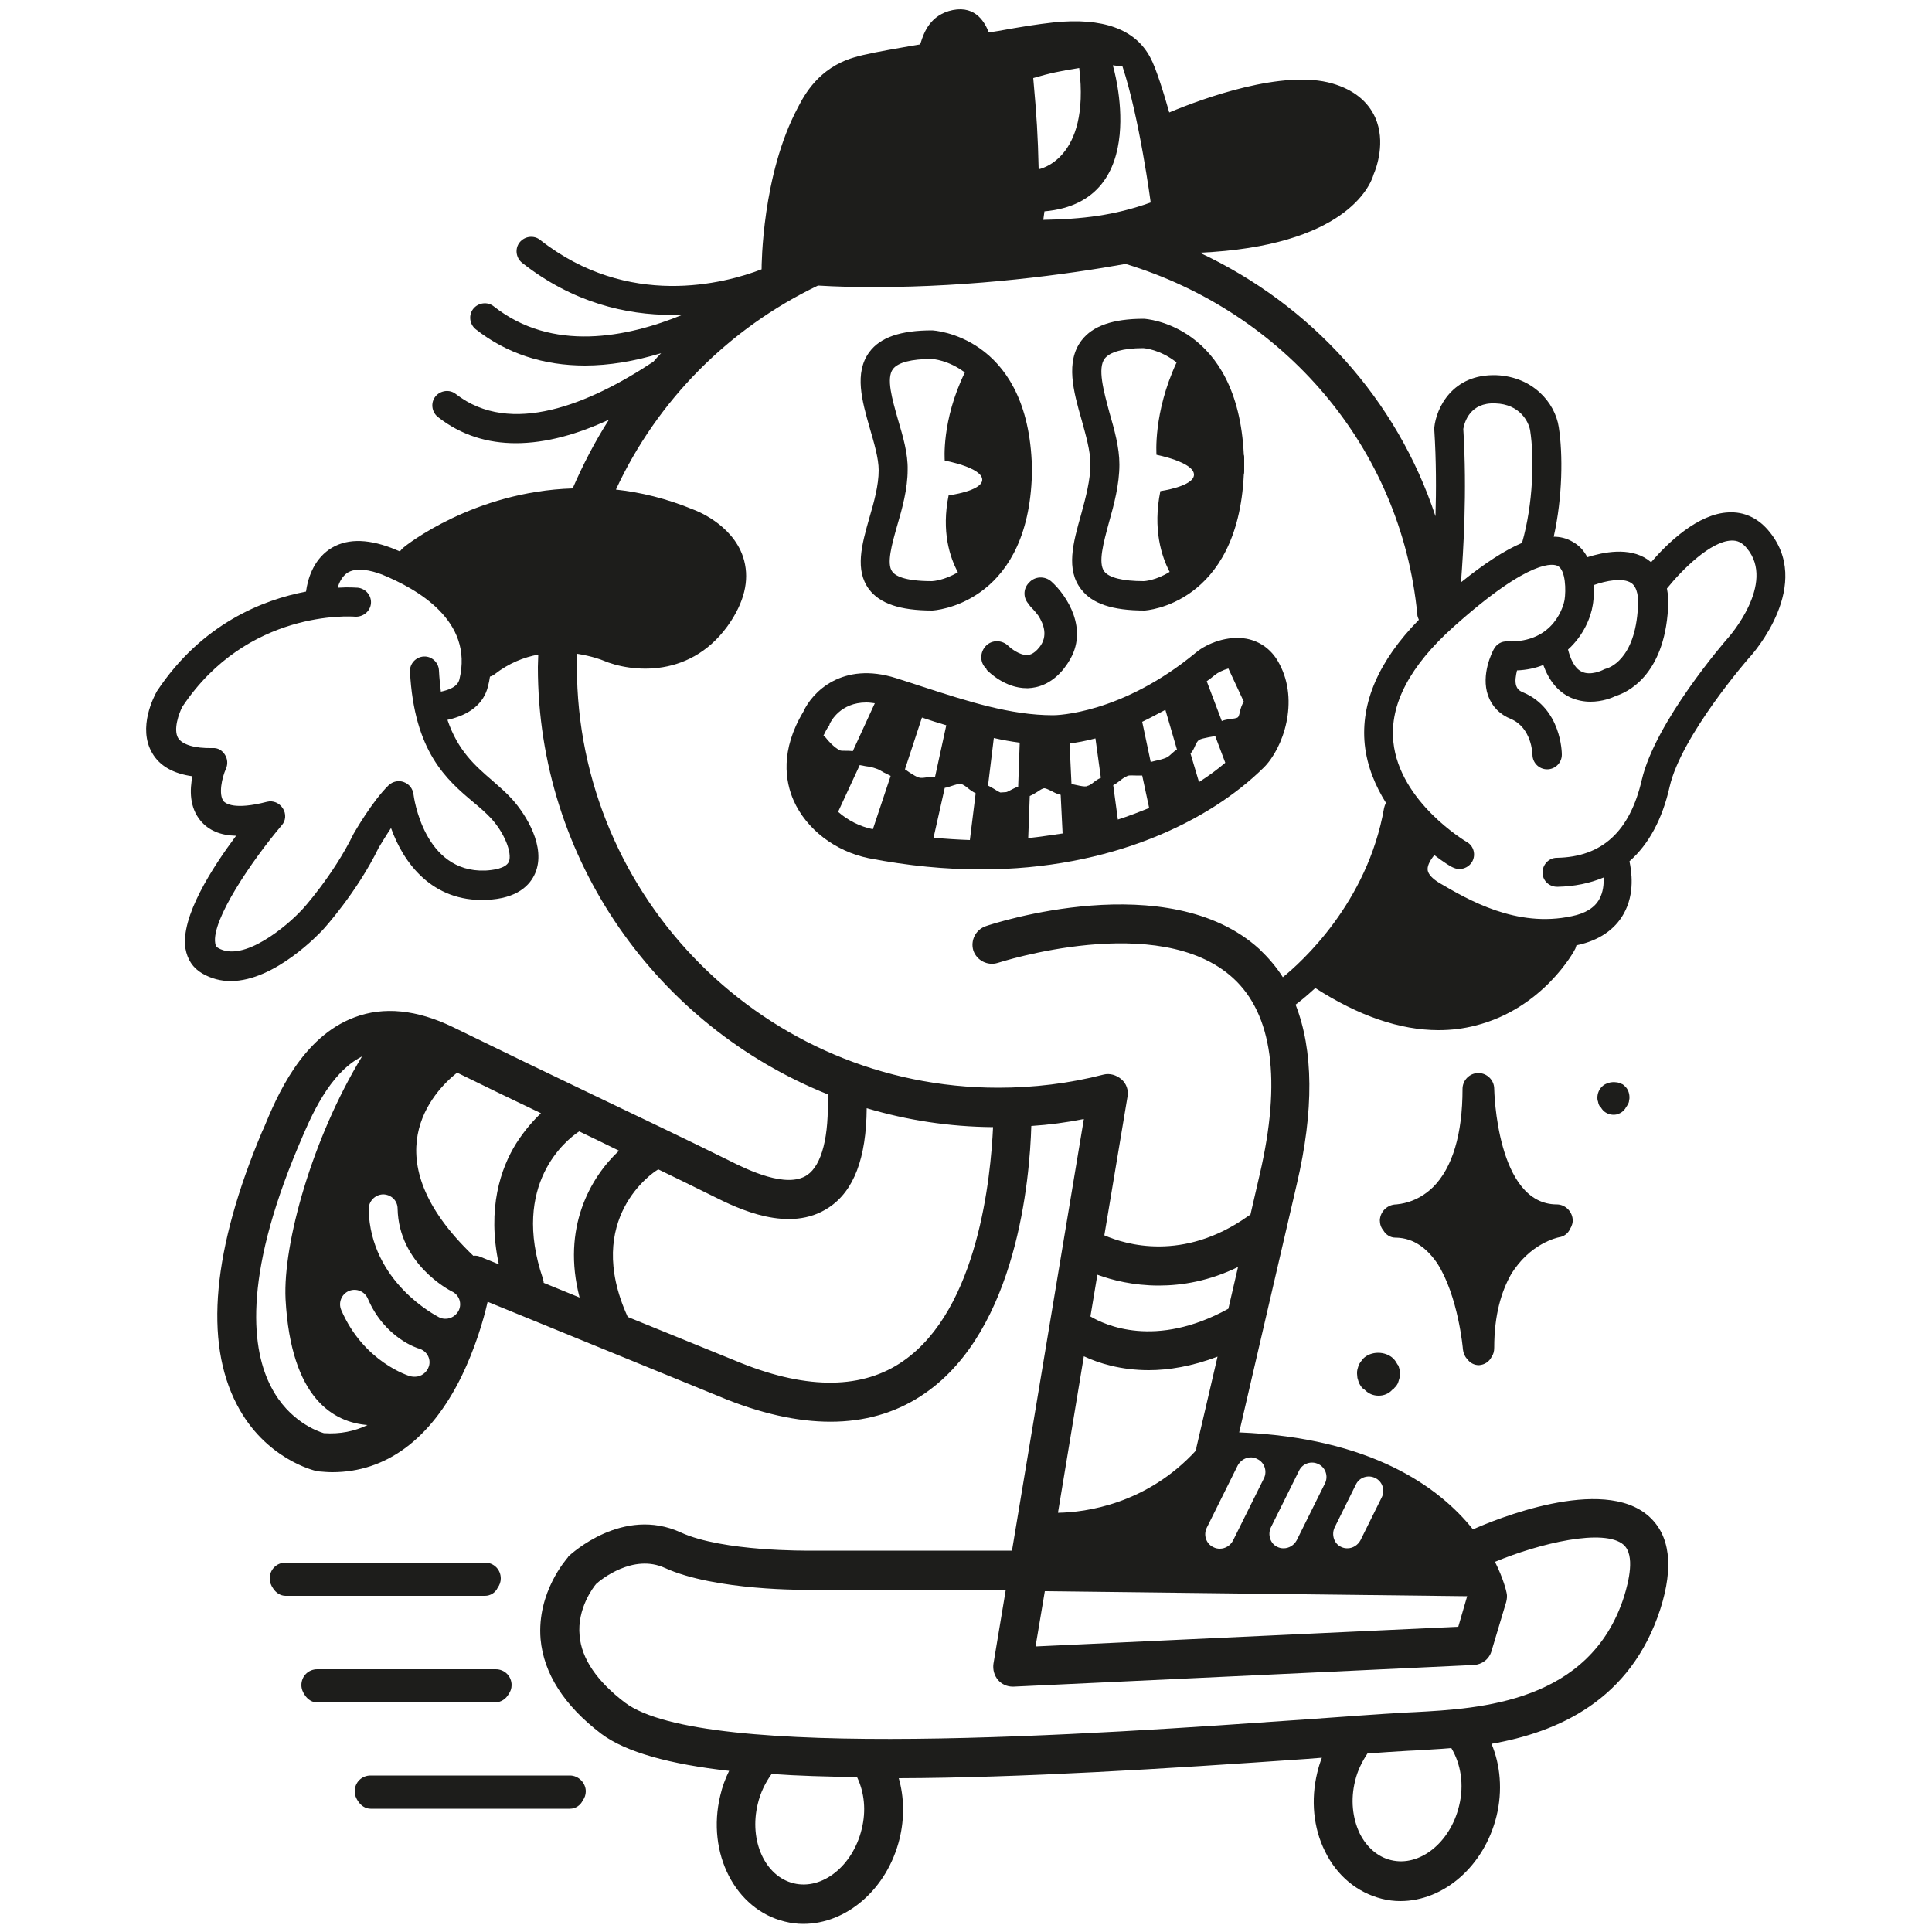 <?xml version="1.0" encoding="UTF-8"?> <!-- Generator: Adobe Illustrator 27.9.1, SVG Export Plug-In . SVG Version: 6.00 Build 0) --> <svg xmlns="http://www.w3.org/2000/svg" xmlns:xlink="http://www.w3.org/1999/xlink" version="1.1" id="Warstwa_1" x="0px" y="0px" viewBox="0 0 500 500" style="enable-background:new 0 0 500 500;" xml:space="preserve"> <style type="text/css"> .st0{fill:none;} .st1{fill:#1D1D1B;} </style> <g> <path class="st0" d="M320.4,327.9c-7.4,3.6-14.5,4.8-20.5,4.8c-6.6,0-12-1.4-15.9-2.8l-1.8,10.8c3.7,2.3,16.7,8.4,35.7-2 L320.4,327.9z"></path> <path class="st0" d="M199.7,459.1c-1.6,2.2-2.9,4.8-3.6,7.8c-2.3,9.5,1.9,18.7,9.3,20.5c7.4,1.8,15.3-4.5,17.6-14 c1.1-4.7,0.7-9.5-1.2-13.4C214,459.8,206.6,459.6,199.7,459.1z"></path> <path class="st0" d="M366.6,453.1l-2.1,0.1c-3.2,0.2-6.8,0.4-10.6,0.7c-1.4,2.1-2.6,4.4-3.2,7.1c-1.1,4.8-0.7,9.6,1.2,13.6 c1.8,3.6,4.7,6.1,8.1,6.9c7.4,1.8,15.3-4.5,17.6-14c1.3-5.6,0.4-11-2.1-15C372.3,452.8,369.3,452.9,366.6,453.1z"></path> <path class="st0" d="M214.4,312.4c-10.2,6.8-23.5,0.2-29.9-2.9l-0.6-0.3c-4.5-2.2-9.1-4.4-13.7-6.7c-0.1,0.1-0.2,0.1-0.2,0.2 c-0.8,0.5-19.2,12.5-7.7,37.9c0,0,0,0.1,0,0.1l29.5,12c17.4,6.9,31.5,6.7,41.9-0.6c19.4-13.5,22.6-47.8,23.1-60.6 c-11.3-0.1-22.3-1.8-32.7-4.9C224.1,299.6,220.9,308.1,214.4,312.4z"></path> <path class="st0" d="M309.6,374.3l5.4-23.2c-6.6,2.6-12.6,3.5-17.8,3.5c-7.2,0-12.9-1.8-16.8-3.6l-6.7,40.4 c7.1-0.2,22.9-2.2,35.8-16.2C309.5,374.9,309.6,374.6,309.6,374.3z"></path> <path class="st0" d="M262,436.4c-1.4,0-2.8-0.6-3.8-1.7c-1-1.1-1.4-2.7-1.2-4.2l3.2-19.2h-50.7c-0.9,0-24.5,0.3-37.5-5.6 c-8.2-3.7-16.6,3.1-17.8,4.1c-0.7,0.9-5,6.4-4.3,13.4c0.6,6,4.5,11.8,11.7,17.3c20.3,15.4,121.5,8.2,176,4.4 c10-0.7,18.9-1.3,26.3-1.8l2.1-0.1c17-0.9,45.4-2.5,54.2-29.9c1.2-3.9,2.9-10.8-0.1-13.4c-5-4.4-21.8-0.4-33.3,4.4 c2.2,4.4,2.9,7.6,3,8c0.2,0.8,0.1,1.6-0.1,2.4l-3.8,12.7c-0.6,2.1-2.4,3.5-4.6,3.6l-119.1,5.5C262.1,436.4,262.1,436.4,262,436.4z"></path> <path class="st0" d="M330.6,400.4c0.5,0.3,1.1,0.4,1.7,0.4c1.4,0,2.7-0.8,3.4-2.1L343,384c0.9-1.9,0.2-4.1-1.7-5 c-1.9-0.9-4.1-0.2-5,1.7l-7.3,14.7C328,397.2,328.8,399.5,330.6,400.4z"></path> <path class="st0" d="M160.2,297.7c-3.4-1.6-6.8-3.3-10.3-5c-3.4,2.3-17.7,13.7-9.4,38.1c0.1,0.4,0.2,0.7,0.2,1.1l9.2,3.8 C145.3,317.7,152.8,304.6,160.2,297.7z"></path> <path class="st0" d="M312.4,395.3c-0.9,1.9-0.2,4.1,1.7,5c0.5,0.3,1.1,0.4,1.7,0.4c1.4,0,2.7-0.8,3.4-2.1l8-16.1 c0.9-1.9,0.2-4.1-1.7-5c-1.9-0.9-4.1-0.2-5,1.7L312.4,395.3z"></path> <path class="st0" d="M347.1,400.4c0.5,0.3,1.1,0.4,1.7,0.4c1.4,0,2.7-0.8,3.4-2.1l5.5-11.1c0.9-1.9,0.2-4.1-1.7-5 c-1.9-0.9-4.1-0.2-5,1.7l-5.5,11.1C344.5,397.2,345.3,399.5,347.1,400.4z"></path> <polygon class="st0" points="268,426.1 377.3,421 379.7,413.1 270.3,411.8 "></polygon> <path class="st0" d="M409.4,173.8c2.4,1.1,5.5-0.4,5.5-0.4c0.3-0.2,0.7-0.3,1-0.4c0.2-0.1,7.3-2,8.1-16c0.1-2.2-0.1-5-1.7-6.1 c-2.2-1.5-6.6-0.6-9.7,0.5c0.1,2.6-0.2,4.7-0.3,5.2c-0.5,3.2-2.5,7.9-6.4,11.6C406.4,170.4,407.5,172.9,409.4,173.8z"></path> <path class="st0" d="M140,288c-6.9-3.3-14.1-6.8-21.7-10.5c-6.2,5-22.4,22,4.2,47.4c0.7,0,1.3,0.1,1.9,0.3l4.7,1.9 c-3.1-14.5,0.5-24.9,4.5-31.4C135.6,292.5,137.9,289.9,140,288z"></path> <path class="st0" d="M98.8,148.9c-2.8-1.1-6.7-2-9.1-0.4c-1.2,0.9-2,2.3-2.4,3.8c3-0.2,4.9,0,5.2,0c2.1,0.2,3.6,2,3.4,4.1 c-0.2,2.1-2,3.6-4.1,3.4c-1.1-0.1-27.9-1.9-44.7,23.3c-1,1.8-2.4,5.9-1.1,8.1c1,1.8,4.2,2.7,8.9,2.6c1.4-0.1,2.5,0.6,3.2,1.7 c0.7,1.1,0.8,2.4,0.3,3.6c-1.1,2.4-2,6.9-0.6,8.5c0.5,0.6,2.8,2.3,11.2,0.1c1.6-0.4,3.3,0.3,4.1,1.7c0.9,1.4,0.7,3.2-0.3,4.4 c-7.7,9-18.2,24.5-17.2,30.5c0.1,0.8,0.4,1,0.7,1.2c6.6,4,18.1-5.9,21.6-9.7c0.1-0.1,8.3-9.1,13.5-19.8c0.3-0.5,4.8-8.5,9.1-12.6 c1-1,2.5-1.3,3.9-0.8c1.3,0.5,2.3,1.7,2.5,3.1c0.1,0.8,2.7,20.5,18.6,19.8c2-0.1,5.4-0.5,6.1-2.3c0.9-2.2-1.2-7.5-4.6-11.2 c-1.3-1.4-2.9-2.8-4.6-4.2c-6.8-5.8-15.3-13.1-16.4-33.8c-0.1-2.1,1.5-3.8,3.6-3.9c2-0.1,3.8,1.5,3.9,3.6c0.1,2,0.3,3.8,0.5,5.5 c4.2-0.9,4.7-2.5,4.8-3.2C122.6,160.6,107.9,152.4,98.8,148.9z"></path> <path class="st0" d="M289.7,120.3c0,5.1-1.4,10.4-2.7,15c-1.4,5.2-2.9,10.5-1.2,12.7c1.2,1.6,4.9,2.5,10.2,2.5 c0.2,0,3.2-0.3,6.7-2.4c-2.1-4-4.4-11-2.4-20.9c0,0,8.6-1.2,8.7-4.2c0.1-3.3-9.7-5.2-9.7-5.2s-0.9-10.8,5.2-23.9 c-4.2-3.4-8.3-3.7-8.7-3.7c-5.1,0-8.6,0.9-9.9,2.7c-1.9,2.6-0.3,8.4,1.3,14C288.4,111.2,289.7,115.9,289.7,120.3z"></path> <path class="st0" d="M270.3,54.6c-0.1,0.9-0.2,1.3-0.3,2.2c10-0.2,18.2-1.1,27.8-4.5c0,0-2.9-21.9-7.3-35.2c-1-0.1-1.5-0.2-2.5-0.3 C288,16.9,298.6,52.2,270.3,54.6z"></path> <path class="st0" d="M393.8,140.6c3-10.1,3.2-22.1,2.1-29.1c-0.4-2.3-2.7-6.7-9-7c-6.6-0.3-8,4.9-8.3,6.6c1,16.4,0,31.8-0.7,39.8 C384.1,145.9,389.3,142.5,393.8,140.6z"></path> <path class="st0" d="M117,334.2c-0.6-0.3-13.6-7-14-21.4c0-2.1-1.8-3.7-3.8-3.7c-2.1,0-3.7,1.8-3.7,3.9 c0.4,18.9,17.4,27.6,18.2,27.9c0.5,0.3,1.1,0.4,1.7,0.4c1.4,0,2.7-0.8,3.4-2.1C119.6,337.4,118.9,335.1,117,334.2z"></path> <path class="st0" d="M108.5,349c-0.1,0-8.8-2.7-13.2-12.9c-0.8-1.9-3-2.8-4.9-2c-1.9,0.8-2.8,3-2,4.9c5.8,13.5,17.5,17,18,17.2 c0.4,0.1,0.7,0.1,1.1,0.1c1.6,0,3.1-1.1,3.6-2.7C111.6,351.7,110.5,349.6,108.5,349z"></path> <path class="st0" d="M73.9,336.2c-0.8-14.5,7-41.8,19.8-62.8c-8.5,4.3-13.3,15.6-16.2,22.6l-0.3,0.7c-14.5,34.6-11.8,53-7,62.3 c4.7,9,12.3,11.6,13.6,11.9c4.2,0.3,8-0.4,11.3-2C86.5,368.2,75.2,362.2,73.9,336.2z"></path> <path class="st0" d="M279.3,17.6c-4.9,0.8-7.5,1.3-11.9,2.6c0.9,9.9,1.2,14.7,1.4,23.6C268.8,43.8,282.2,41.5,279.3,17.6z"></path> <path class="st0" d="M293.8,200.8c-0.8,0-1.6-0.1-2.1,0.1c-0.6,0.2-1.2,0.6-1.9,1.2c-0.5,0.4-1.1,0.8-1.8,1.2l1.2,8.9 c2.8-0.9,5.5-1.9,8-3l-1.8-8.4C294.9,200.8,294.3,200.8,293.8,200.8z"></path> <path class="st0" d="M276.7,192.4l0.5,10.5c0.5,0.1,0.9,0.2,1.4,0.3c0.9,0.2,1.9,0.4,2.5,0.3l0.2-0.1c0.6-0.1,1.1-0.5,1.7-1 c0.5-0.4,1-0.8,1.7-1.1l-1.4-10.2C280.8,191.8,278.5,192.2,276.7,192.4z"></path> <path class="st0" d="M272,204.6c-0.6-0.3-1.3-0.7-1.8-0.7c-0.4,0-1.1,0.5-1.8,0.9c-0.6,0.4-1.3,0.8-2,1.1l-0.4,10.9 c3-0.3,5.9-0.7,8.8-1.2l-0.5-10C273.5,205.5,272.7,205,272,204.6z"></path> <path class="st0" d="M295.6,186.7l2.2,10.4c0.4-0.1,0.8-0.2,1.2-0.3c1-0.2,2.1-0.5,2.8-0.8c0.6-0.3,1.1-0.7,1.7-1.3 c0.3-0.3,0.7-0.6,1.2-1l-3-10.3C299.5,184.8,297.5,185.8,295.6,186.7z"></path> <path class="st0" d="M255.7,203.3c0.5,0.3,1.1,0.6,1.6,0.9c0.5,0.3,1.1,0.7,1.6,0.9l1.5-0.1c0.3-0.1,0.7-0.3,1.1-0.5 c0.6-0.3,1.3-0.7,2-0.9l0.4-11.4c-2.2-0.3-4.5-0.7-6.7-1.2L255.7,203.3z"></path> <path class="st0" d="M312.8,190.9c-1,0.2-2,0.3-2.5,0.7c-0.4,0.3-0.7,0.8-1,1.5c-0.3,0.6-0.6,1.3-1.2,2l2.2,7.4 c2.5-1.6,4.8-3.3,6.9-5l-2.6-6.9C314,190.6,313.4,190.8,312.8,190.9z"></path> <path class="st0" d="M367.1,160.5c-0.2-0.4-0.3-0.9-0.4-1.4c-4.2-43.4-34.7-78.3-75.5-90.7c-15.1,2.7-39.2,6-65.1,6 c-4.8,0-9.6-0.1-14.5-0.4c-23,10.9-41.6,29.7-52.3,52.8c6.4,0.8,13.1,2.4,20.1,5.2c0.3,0.1,9.9,3.7,12.8,12.2 c1.7,5.1,0.7,10.7-3.1,16.6c-9.8,15.2-26,13.3-33.2,10.2c-0.2-0.1-2.8-1.1-6.6-1.7c0,1.1-0.1,2.2-0.1,3.3c0,60.1,48.9,109,109,109 c9.3,0,18.4-1.2,27.3-3.4c1.6-0.4,3.4,0,4.6,1.2c1.3,1.1,1.8,2.9,1.6,4.5l-6,35.9c5.6,2.4,20.4,6.8,37.1-4.9 c0.2-0.2,0.4-0.3,0.7-0.4L326,304c5.7-24.4,3.4-41.6-6.9-50.9c-19.1-17.4-60.4-4-60.9-3.9c-2.6,0.9-5.5-0.5-6.3-3.2 c-0.9-2.6,0.5-5.5,3.2-6.3c1.9-0.6,47.3-15.4,70.8,5.9c2.4,2.2,4.4,4.6,6.1,7.3c4.7-3.8,21.9-19.2,26.2-43.8 c0.1-0.4,0.2-0.8,0.4-1.2c-2.8-4.3-4.9-9.3-5.5-15.1C352,182,356.7,171.1,367.1,160.5z M279.9,108.8c-2.1-7.4-4.2-15,0-20.5 c2.9-3.8,8.1-5.6,16.1-5.6c0.4,0,24.2,1.4,25.9,35.2c0.1,0.3,0.1,0.5,0.1,0.8c0,0.4,0,0.8,0,1.2l0,0.5l0,0.5c0,0.4,0,0.8,0,1.2 c0,0.3,0,0.6-0.1,0.9c-1.6,33.8-25.5,35.1-25.7,35.2c0,0,0,0,0,0c-8.4,0-13.5-1.7-16.4-5.5c-3.9-5.1-2-12,0-19.3 c1.2-4.3,2.4-8.8,2.4-13C282.2,116.9,281,112.8,279.9,108.8z M272,150.5c4.1,3.6,9.9,12.3,4.5,20.7c-0.4,0.7-0.8,1.3-1.4,2 c-3.2,3.9-6.7,4.9-9.1,4.9c-0.1,0-0.3,0-0.4,0c-5.7,0-9.9-4.2-10.3-4.7c-0.1-0.1-0.1-0.3-0.2-0.4c0,0,0,0-0.1-0.1 c-1.6-1.7-1.5-4.3,0.1-5.8c1.6-1.6,4.3-1.5,5.8,0.1c0.6,0.6,2.9,2.4,4.8,2.3c0.4,0,1.6-0.1,3.2-2c2.3-2.9,1.2-6-0.3-8.2 c-0.9-1.2-1.8-2-2-2.3c-0.2-0.2-0.3-0.4-0.4-0.6c-1.5-1.5-1.6-4-0.1-5.6C267.7,149.1,270.3,148.9,272,150.5z M225.2,110.7 c-2.1-7-4.2-14.3-0.1-19.7c2.8-3.8,8.1-5.6,16.2-5.6c0.4,0,24.2,1.3,25.8,33.8c0.1,0.3,0.1,0.6,0.1,0.8c0,0.4,0,0.8,0,1.2l0,0.4 l0,0.4c0,0.4,0,0.8,0,1.2c0,0.3,0,0.6-0.1,0.9c-1.6,32.5-25.4,33.8-25.7,33.8c0,0,0,0,0,0c-8.5,0-13.6-1.7-16.4-5.5 c-3.8-5-1.9-11.6,0.1-18.5c1.2-4.1,2.4-8.4,2.4-12.3C227.5,118.5,226.3,114.6,225.2,110.7z M327.1,198.7 c-14,13.8-39.4,26.3-73.1,26.3c-9.1,0-18.8-0.9-29.1-2.9c-8.7-1.7-16.2-7.4-19.4-14.9c-2.2-5-3.5-13,2.5-23 c2.3-5.1,10.1-13.1,24-8.7c2.3,0.7,4.5,1.5,6.8,2.2c11.7,3.8,22.8,7.4,33.8,7.4c0,0,0,0,0.1,0c0.6,0,17.6-0.2,37-16.3 c2.8-2.4,8.1-4.5,13-3.5c3.7,0.7,6.6,2.9,8.5,6.5C336.4,181.5,332.2,193.7,327.1,198.7z"></path> <path class="st0" d="M314.4,174.6c-0.7,0.6-1.4,1.1-2.1,1.6l3.9,10.3c0.7-0.2,1.4-0.3,2.1-0.5c0.7-0.1,1.8-0.3,2.1-0.5 c0.2-0.2,0.4-0.9,0.5-1.5c0.2-0.8,0.4-1.8,1-2.6l-4-8.6C316.5,173.3,315.1,174,314.4,174.6z"></path> <path class="st0" d="M218.8,194.3c0.6,0,1.2,0,1.9,0.1l5.7-12.4c-0.8-0.1-1.5-0.2-2.2-0.2c-6.7,0-9.2,5-9.5,5.6 c-0.1,0.1-0.2,0.3-0.2,0.5c-0.5,0.8-1,1.7-1.4,2.5c0.2,0.1,0.4,0.2,0.6,0.5c0.5,0.7,2.1,2.6,3.7,3.3 C217.7,194.4,218.3,194.3,218.8,194.3z"></path> <path class="st0" d="M447.8,140c-5.2,0.2-12.5,7.3-16.6,12.4c0.3,1.5,0.4,3.2,0.3,5c-0.9,17.8-10.9,22-13.5,22.8 c-1,0.5-3.6,1.5-6.6,1.5c-1.6,0-3.4-0.3-5.2-1.1c-3.2-1.5-5.5-4.3-7-8.4c-2,0.7-4.2,1.2-6.8,1.4c-0.4,1.3-0.7,2.8-0.2,4 c0.2,0.5,0.5,1.2,1.8,1.7c9.9,4.3,10,15.7,10,16.1c0,2.1-1.7,3.8-3.8,3.8s-3.8-1.7-3.8-3.8c0-0.3-0.1-6.9-5.5-9.2 c-2.9-1.3-5-3.4-6-6.1c-1.9-5.4,1.1-11.3,1.5-12c0.7-1.3,2-2.1,3.5-2c12.3,0.4,14.6-9.6,14.8-10.7c0.4-2.5,0.4-7.7-1.7-8.8 c-1-0.5-6.8-2.3-27,15.7c-11.3,10.1-16.6,20.2-15.6,29.8c1.6,15.6,18.8,25.8,19,25.9c1.8,1,2.4,3.3,1.4,5.1c-0.7,1.2-2,1.9-3.3,1.9 c-0.6,0-1.3-0.2-1.9-0.5c-0.2-0.1-2.1-1.2-4.6-3.1c-1.2,1.6-1.8,3-1.7,4c0.2,1.1,1.2,2.2,3,3.2c7.5,4.4,20,11.7,34.3,8.6 c3.5-0.8,5.9-2.3,7.1-4.4c1-1.8,1.2-3.9,1.1-5.6c-3.5,1.5-7.5,2.4-11.9,2.4c0,0-0.1,0-0.1,0c-2,0-3.7-1.6-3.8-3.7 c0-2.1,1.6-3.8,3.7-3.8c11.8-0.3,19-6.9,22-20.2c3.4-15,21.5-35.8,22.3-36.7c0.2-0.2,12.4-14,4.6-23.1 C450.6,140.6,449.4,140,447.8,140z"></path> <path class="st0" d="M248.6,202.9c-0.5-0.1-1.5,0.2-2.4,0.5c-0.6,0.2-1.2,0.4-1.8,0.5l-2.9,12.9c3.2,0.3,6.3,0.5,9.4,0.6l1.5-12 c-0.9-0.4-1.6-0.9-2.1-1.4C249.7,203.5,249.1,203,248.6,202.9z"></path> <path class="st0" d="M230.9,148c0.7,0.9,3,2.5,10.3,2.5c0.2,0,3.2-0.2,6.7-2.3c-2.1-3.9-4.3-10.6-2.4-19.9c0,0,8.6-1.2,8.7-4 c0.1-3.2-9.7-5-9.7-5s-0.9-10.3,5.2-22.8c-4.2-3.2-8.3-3.5-8.6-3.5c-5.2,0-8.7,0.9-10,2.6c-1.8,2.4-0.2,7.8,1.3,13.1 c1.3,4.3,2.6,8.8,2.6,13.1c0,5-1.4,10-2.7,14.4C230.9,141,229.4,146,230.9,148z"></path> <path class="st0" d="M226.6,198.8c-0.8-0.3-1.7-0.4-2.6-0.6c-0.5-0.1-1.1-0.2-1.6-0.3l-5.6,12.1c2.5,2.1,5.6,3.7,9,4.5l4.6-13.8 c-0.7-0.3-1.3-0.6-1.8-0.9C227.9,199.4,227.3,199,226.6,198.8z"></path> <path class="st0" d="M245,187.6c-2.1-0.6-4.2-1.3-6.3-2l-4.4,13.4c0.5,0.3,0.9,0.6,1.3,0.9c0.8,0.5,1.5,1.1,2.2,1.2 c0.6,0.2,1.3,0,2.1-0.1c0.7-0.1,1.5-0.2,2.3-0.2L245,187.6z"></path> <path class="st1" d="M266.3,156.4c0.1,0.2,0.2,0.4,0.4,0.6c0.2,0.2,1.1,1.1,2,2.3c1.4,2.2,2.6,5.3,0.3,8.2c-1.6,2-2.8,2-3.2,2 c-1.9,0.1-4.2-1.7-4.8-2.3c-1.6-1.6-4.2-1.7-5.8-0.1c-1.6,1.6-1.7,4.2-0.1,5.8c0,0,0,0,0.1,0.1c0.1,0.1,0.1,0.3,0.2,0.4 c0.5,0.5,4.7,4.7,10.3,4.7c0.1,0,0.3,0,0.4,0c2.4-0.1,5.9-1,9.1-4.9c0.5-0.7,1-1.3,1.4-2c5.3-8.3-0.5-17.1-4.5-20.7 c-1.7-1.5-4.3-1.4-5.8,0.3C264.7,152.4,264.8,154.9,266.3,156.4z"></path> <path class="st1" d="M224.9,152.5c2.8,3.7,8,5.5,16.4,5.5c0,0,0,0,0,0c0.2,0,24.1-1.3,25.7-33.8c0.1-0.3,0.1-0.6,0.1-0.9 c0-0.4,0-0.8,0-1.2l0-0.4l0-0.4c0-0.4,0-0.8,0-1.2c0-0.3,0-0.6-0.1-0.8c-1.6-32.5-25.4-33.8-25.8-33.8c-8.1,0-13.4,1.8-16.2,5.6 c-4,5.4-1.9,12.7,0.1,19.7c1.1,3.8,2.3,7.8,2.3,10.9c0,3.9-1.2,8.2-2.4,12.3C223,141,221.2,147.5,224.9,152.5z M232.4,108.6 c-1.5-5.3-3.1-10.7-1.3-13.1c1.3-1.7,4.8-2.6,10-2.6c0.3,0,4.4,0.3,8.6,3.5c-6.1,12.5-5.2,22.8-5.2,22.8s9.8,1.8,9.7,5 c-0.1,2.9-8.7,4-8.7,4c-1.9,9.3,0.3,16,2.4,19.9c-3.5,2.1-6.5,2.3-6.7,2.3c-7.4,0-9.6-1.5-10.3-2.5c-1.5-2-0.1-7,1.3-11.9 c1.3-4.4,2.7-9.5,2.7-14.4C235,117.4,233.7,113,232.4,108.6z"></path> <path class="st1" d="M279.8,152.5c2.8,3.7,8,5.5,16.4,5.5c0,0,0,0,0,0c0.2,0,24.1-1.4,25.7-35.2c0.1-0.3,0.1-0.6,0.1-0.9 c0-0.4,0-0.8,0-1.2l0-0.5l0-0.5c0-0.4,0-0.8,0-1.2c0-0.3,0-0.6-0.1-0.8c-1.6-33.8-25.5-35.2-25.9-35.2c-7.9,0-13.2,1.8-16.1,5.6 c-4.2,5.5-2.1,13.2,0,20.5c1.1,4,2.3,8.1,2.3,11.5c0,4.1-1.2,8.6-2.4,13C277.7,140.5,275.8,147.4,279.8,152.5z M285.9,92.8 c1.3-1.7,4.8-2.7,9.9-2.7c0.3,0,4.4,0.3,8.7,3.7c-6.1,13.1-5.2,23.9-5.2,23.9s9.8,1.9,9.7,5.2c-0.1,3-8.7,4.2-8.7,4.2 c-2,9.8,0.3,16.9,2.4,20.9c-3.5,2.2-6.5,2.4-6.7,2.4c-5.4,0-9-0.9-10.2-2.5c-1.7-2.2-0.2-7.5,1.2-12.7c1.3-4.6,2.7-9.8,2.7-15 c0-4.4-1.3-9-2.6-13.5C285.6,101.1,284,95.3,285.9,92.8z"></path> <path class="st1" d="M322.6,165.3c-4.9-0.9-10.2,1.2-13,3.5c-19.4,16.1-36.4,16.3-37,16.3c0,0-0.1,0-0.1,0c-11,0-22.1-3.6-33.8-7.4 c-2.2-0.7-4.5-1.5-6.8-2.2c-13.9-4.4-21.7,3.6-24,8.7c-6,10-4.7,18-2.5,23c3.3,7.4,10.7,13.1,19.4,14.9c10.3,2,20,2.9,29.1,2.9 c33.7,0,59.1-12.5,73.1-26.3c5.1-5,9.3-17.2,4.1-26.9C329.3,168.3,326.3,166,322.6,165.3z M213.7,190.9c-0.2-0.2-0.4-0.4-0.6-0.5 c0.4-0.8,0.8-1.7,1.4-2.5c0.1-0.1,0.2-0.3,0.2-0.5c0.3-0.7,2.8-5.6,9.5-5.6c0.7,0,1.4,0.1,2.2,0.2l-5.7,12.4 c-0.7-0.1-1.4-0.1-1.9-0.1c-0.5,0-1.2,0-1.4-0.1C215.9,193.5,214.2,191.6,213.7,190.9z M225.9,214.6c-3.4-0.7-6.5-2.3-9-4.5 l5.6-12.1c0.5,0.1,1,0.2,1.6,0.3c0.9,0.1,1.8,0.3,2.6,0.6c0.7,0.2,1.3,0.6,2,1c0.6,0.3,1.2,0.6,1.8,0.9L225.9,214.6z M237.7,201.2 c-0.6-0.2-1.4-0.7-2.2-1.2c-0.4-0.3-0.9-0.6-1.3-0.9l4.4-13.4c2.1,0.7,4.2,1.4,6.3,2l-2.9,13.3c-0.8,0-1.6,0.1-2.3,0.2 C239,201.3,238.3,201.4,237.7,201.2z M251,217.4c-3-0.1-6.2-0.3-9.4-0.6l2.9-12.9c0.6-0.1,1.2-0.3,1.8-0.5c0.9-0.3,1.8-0.6,2.4-0.5 c0.5,0.1,1.1,0.5,1.7,1c0.6,0.5,1.3,1,2.1,1.4L251,217.4z M263.5,203.6c-0.7,0.2-1.4,0.6-2,0.9c-0.4,0.2-0.7,0.4-1.1,0.5l-1.5,0.1 c-0.5-0.2-1.1-0.6-1.6-0.9c-0.5-0.3-1-0.6-1.6-0.9l1.5-12.3c2.2,0.5,4.4,0.9,6.7,1.2L263.5,203.6z M266.1,216.9l0.4-10.9 c0.7-0.3,1.4-0.7,2-1.1c0.6-0.4,1.3-0.9,1.8-0.9c0.4,0,1.1,0.4,1.8,0.7c0.7,0.4,1.5,0.8,2.4,1l0.5,10 C272.1,216.1,269.1,216.6,266.1,216.9z M283.1,202.4c-0.6,0.5-1.2,0.9-1.7,1l-0.2,0.1c-0.6,0.1-1.6-0.1-2.5-0.3 c-0.5-0.1-0.9-0.2-1.4-0.3l-0.5-10.5c1.8-0.2,4-0.6,6.7-1.3l1.4,10.2C284.2,201.6,283.6,202,283.1,202.4z M289.3,212.1l-1.2-8.9 c0.7-0.3,1.2-0.8,1.8-1.2c0.6-0.5,1.2-0.9,1.9-1.2c0.5-0.2,1.3-0.1,2.1-0.1c0.6,0,1.1,0,1.7,0l1.8,8.4 C294.7,210.2,292.1,211.2,289.3,212.1z M303.5,194.8c-0.6,0.5-1,1-1.7,1.3c-0.7,0.3-1.8,0.6-2.8,0.8c-0.4,0.1-0.8,0.2-1.2,0.3 l-2.2-10.4c1.9-0.9,3.9-2,6-3.1l3,10.3C304.2,194.2,303.8,194.5,303.5,194.8z M310.3,202.4l-2.2-7.4c0.6-0.6,0.9-1.3,1.2-2 c0.3-0.7,0.6-1.2,1-1.5c0.5-0.3,1.5-0.5,2.5-0.7c0.6-0.1,1.2-0.2,1.7-0.3l2.6,6.9C315.1,199.1,312.8,200.8,310.3,202.4z M320.9,184.1c-0.1,0.6-0.3,1.3-0.5,1.5c-0.3,0.3-1.3,0.4-2.1,0.5c-0.7,0.1-1.4,0.2-2.1,0.5l-3.9-10.3c0.7-0.5,1.4-1,2.1-1.6 c0.7-0.6,2.1-1.3,3.5-1.7l4,8.6C321.4,182.3,321.1,183.3,320.9,184.1z"></path> <path class="st1" d="M372,327c5.4,8.5,6.6,22,6.6,22.2c0.1,1,0.5,1.9,1.1,2.5c0.7,1,1.8,1.6,3,1.6c0,0,0.1,0,0.1,0 c1.4-0.1,2.6-0.9,3.2-2.1c0.5-0.7,0.7-1.5,0.7-2.4c0-8.6,1.9-14.6,4.3-18.9c4.9-8.1,12-9.6,12.5-9.7c1.3-0.2,2.3-1,2.8-2.1 c0.5-0.8,0.8-1.7,0.7-2.6c-0.2-2.1-2-3.8-4.1-3.8c-15.6,0-16.2-29.6-16.2-29.9c0-2.3-1.9-4.1-4.1-4.1c0,0,0,0,0,0 c-2.3,0-4.1,1.9-4.1,4.1c0,11.7-2.6,20.4-7.6,25.4c-4.3,4.2-8.9,4.4-9.5,4.5c-2.3,0-4.2,1.8-4.3,4.1c0,1,0.3,1.9,0.9,2.6 c0.6,1.1,1.8,1.9,3.1,1.9c0,0,0.1,0,0.2,0C366,320.4,369.4,323.2,372,327z"></path> <path class="st1" d="M361.3,352.5c-0.2-0.3-0.4-0.6-0.7-0.9c-2.1-2-5.8-2-7.8,0c-0.2,0.3-0.5,0.6-0.7,0.9c-0.2,0.3-0.4,0.6-0.5,0.9 c-0.1,0.3-0.2,0.7-0.3,1c-0.1,0.4-0.1,0.7-0.1,1.1c0,0.4,0.1,0.7,0.1,1.1c0.1,0.4,0.2,0.7,0.3,1c0.1,0.3,0.3,0.7,0.5,1 c0.2,0.3,0.4,0.6,0.7,0.8c0.1,0.1,0.2,0.1,0.3,0.2c0,0,0.1,0.1,0.1,0.1c1,1,2.2,1.5,3.6,1.5c1.3,0,2.6-0.5,3.5-1.5 c0.1-0.1,0.1-0.1,0.2-0.2c0,0,0.1-0.1,0.2-0.1c0.2-0.3,0.5-0.5,0.7-0.8c0.2-0.3,0.4-0.6,0.5-1c0.1-0.3,0.2-0.7,0.3-1 c0.1-0.4,0.1-0.7,0.1-1.1c0-0.4,0-0.7-0.1-1.1c-0.1-0.4-0.2-0.7-0.3-1C361.6,353.1,361.5,352.8,361.3,352.5z"></path> <path class="st1" d="M419.1,280.3c-0.2-0.1-0.5-0.2-0.8-0.2c-1.3-0.2-2.8,0.2-3.7,1.1c-0.8,0.8-1.2,1.8-1.2,2.9 c0,0.2,0,0.5,0.1,0.8c0.1,0.2,0.1,0.5,0.2,0.8c0.1,0.2,0.2,0.5,0.4,0.7c0.1,0.1,0.1,0.1,0.2,0.2c0.2,0.3,0.4,0.6,0.6,0.8 c0.7,0.7,1.7,1.1,2.7,1.1c0.5,0,1-0.1,1.4-0.3c0.5-0.2,0.9-0.5,1.2-0.8c0.3-0.3,0.5-0.6,0.7-1c0,0,0.1-0.1,0.1-0.1 c0.1-0.2,0.3-0.5,0.4-0.7c0.1-0.2,0.2-0.5,0.2-0.8c0.1-0.3,0.1-0.6,0.1-0.8c0-1.1-0.4-2.2-1.2-2.9c-0.2-0.2-0.4-0.4-0.6-0.5 C419.6,280.5,419.4,280.4,419.1,280.3z"></path> <path class="st1" d="M147.5,459.5H95.9c-2.3,0-4.1,1.8-4.1,4.1c0,1,0.4,1.9,0.9,2.6c0.7,1.1,1.9,1.9,3.2,1.9h51.6 c1.5,0,2.7-0.9,3.3-2.1c0.5-0.7,0.8-1.5,0.8-2.4C151.6,461.4,149.7,459.5,147.5,459.5z"></path> <path class="st1" d="M128.8,410.9c0.5-0.7,0.8-1.5,0.8-2.4c0-2.3-1.8-4.1-4.1-4.1H73.9c-2.3,0-4.1,1.8-4.1,4.1c0,1,0.4,1.9,0.9,2.6 c0.7,1.1,1.9,1.9,3.2,1.9h51.6C126.9,413,128.2,412.2,128.8,410.9z"></path> <path class="st1" d="M131.6,438.5c0.5-0.7,0.8-1.5,0.8-2.4c0-2.3-1.8-4.1-4.1-4.1H82.1c-2.3,0-4.1,1.8-4.1,4.1c0,1,0.4,1.9,0.9,2.6 c0.7,1.1,1.9,1.9,3.2,1.9h46.1C129.7,440.5,130.9,439.7,131.6,438.5z"></path> <path class="st1" d="M457.5,137.1c-2.7-3.1-6.2-4.7-10.1-4.5c-8,0.3-15.9,8-20.1,12.9c-0.3-0.2-0.6-0.5-0.9-0.7 c-4.8-3.3-11.5-1.9-15.6-0.6c-0.9-1.7-2.1-3.1-4-4.1c-1.4-0.8-3-1.2-4.7-1.2c2.3-10.3,2.4-21.3,1.3-28.4c-1-6.4-6.8-13-16.1-13.4 c-11.5-0.4-15.6,8.6-16.1,13.5c0,0.2,0,0.4,0,0.7c0.5,7.9,0.5,15.6,0.3,22.3c-10-30.3-32.2-54.7-61-68.2 c37.4-1.7,44.1-17.1,45-20.3c0.7-1.6,3.2-8.4,0.4-14.7c-1.9-4.2-5.6-7.2-11.1-8.8c-12.7-3.7-33.4,3.8-42.2,7.5 c-1.3-4.6-3.4-11.5-4.9-14.2c-3.9-7.4-12.3-10.4-25-9.1c-4.5,0.5-8.2,1.1-14.3,2.2l-2.5,0.4c-0.9-2.3-3.2-7-9.3-5.8 c-5.9,1.2-7.5,5.9-8.3,8.4c-0.1,0.2-0.1,0.3-0.2,0.5c-1.4,0.2-2.8,0.5-4.1,0.7c-5.7,1-10.2,1.8-13.1,2.7c-9,2.7-12.7,9.6-14.4,12.9 c-9.3,17.4-9.4,40.9-9.4,41.9c0,0,0,0,0,0c-9.6,3.7-34.5,10.3-57.3-7.6c-1.6-1.3-4-1-5.3,0.6c-1.3,1.6-1,4,0.6,5.3 c13.2,10.4,27,13.5,38.8,13.5c1,0,2,0,2.9-0.1c-14.6,6-33.9,9.8-49-2.1c-1.6-1.3-4-1-5.3,0.6c-1.3,1.6-1,4,0.6,5.3 c8,6.3,17.6,9.4,28.3,9.4c6.2,0,12.8-1.1,19.7-3.2c-0.7,0.7-1.3,1.4-2,2.2c-16.6,11-36.9,19.4-51.1,8.4c-1.6-1.3-4-1-5.3,0.6 c-1.3,1.6-1,4,0.6,5.3c6.1,4.8,13,6.8,20.2,6.8c7.9,0,16.2-2.4,24.1-6.1c-3.6,5.6-6.7,11.6-9.4,17.8c-25.5,0.8-43,14.6-43.9,15.4 c-0.3,0.3-0.6,0.6-0.8,0.9c-0.7-0.3-1.5-0.6-2.2-0.9c-6.6-2.5-12-2.4-16.1,0.4c-4.2,2.9-5.6,7.8-6,10.9c-11.1,2.1-27,8.3-38.6,25.8 c0,0.1-0.1,0.1-0.1,0.2c-0.5,0.9-5,9.2-1.1,15.8c1.9,3.3,5.4,5.3,10.4,6c-0.7,3.5-0.8,8,2.1,11.5c2.1,2.5,5.1,3.8,9.2,3.9 c-6.2,8.3-14.4,21-13.1,29.2c0.5,2.8,1.9,5,4.3,6.4c2.4,1.4,4.9,2,7.4,2c11.5,0,23.1-12.5,23.7-13.1c0.4-0.4,9-9.9,14.6-21.4 c0.6-1,1.8-3,3.2-5.1c3.2,9,10.6,19.1,24.5,18.6c8.3-0.3,11.5-3.9,12.8-6.9c2.9-6.8-2.4-15.2-5.9-19.1c-1.6-1.8-3.5-3.4-5.2-4.9 c-4.4-3.8-8.9-7.7-11.6-15.7c5.8-1.3,9.4-4.2,10.5-8.7c0.2-0.8,0.4-1.7,0.5-2.5c0.4-0.1,0.8-0.3,1.2-0.6c3.7-2.9,7.6-4.4,11.3-5.1 c0,1.1-0.1,2.1-0.1,3.2c0,50.1,31.1,93,75,110.6c0.4,10.9-1.5,18.3-5.3,20.9c-5.3,3.6-15.5-1.4-19.9-3.6l-0.6-0.3 c-11.1-5.5-22.5-10.9-34.8-16.8c-11.3-5.4-23.3-11.2-36.4-17.6c-9.3-4.5-17.9-5.4-25.5-2.5c-13.6,5.1-20.1,20.5-23.5,28.8l-0.3,0.6 c-12.9,30.6-15.1,54.5-6.6,70.8c7.3,14.1,20.1,17.1,20.6,17.2c0.2,0,0.4,0.1,0.6,0.1c1.2,0.1,2.4,0.2,3.5,0.2 c13.9,0,25.4-8.5,33.4-24.7c3.5-7.2,5.7-14.5,6.8-19.4l61.9,25.3c20.8,8.2,38.1,7.6,51.4-1.7c23.7-16.5,27-55.5,27.4-69.1 c4.6-0.3,9.1-0.9,13.6-1.8l-18.6,111.7h-52.4c-0.2,0-22.4,0.3-33.3-4.7c-15-6.9-28.4,5.6-29,6.1c-0.1,0.1-0.2,0.2-0.2,0.3 c-0.3,0.4-8.1,9-7.1,21.2c0.8,8.9,6.1,17.2,15.7,24.5c6.4,4.8,17.9,7.9,33.1,9.6c-1,2-1.8,4.2-2.3,6.4 c-3.6,14.9,3.9,29.5,16.7,32.6c1.6,0.4,3.2,0.6,4.8,0.6c11.2,0,21.7-9,24.9-22c1.3-5.3,1.2-10.8-0.2-15.7 c31.4-0.1,68.5-2.4,105.7-5c1.3-0.1,2.6-0.2,3.8-0.3c-0.5,1.3-0.9,2.6-1.2,3.9c-1.7,7-1,14.3,2,20.3c3.1,6.4,8.4,10.7,14.7,12.3 c1.6,0.4,3.2,0.6,4.8,0.6c11.2,0,21.7-9,24.9-22c1.6-6.6,1-13.2-1.3-18.7c17-3,36-11.1,43.7-34.9c3.5-11,2.5-19.1-3-24 c-12-10.7-40.1,1-45.5,3.4c-8.8-11-26.3-23.7-60.5-25.1l14.9-64.2c4.5-19.2,4.3-34.7-0.3-46.5c0.8-0.6,2.6-2,5.1-4.3 c11.2,7.2,21.9,10.9,31.9,10.9c3.3,0,6.5-0.4,9.6-1.2c17.4-4.4,25.5-19.2,25.8-19.9c0.1-0.3,0.2-0.6,0.3-0.9c0.1,0,0.1,0,0.2,0 c5.6-1.2,9.7-4,12-8.1c3-5.3,2-11.2,1.5-13.6c5-4.4,8.5-10.9,10.4-19.3c3-13.2,20.4-33.2,20.6-33.4 C453.6,169.3,469.7,151.1,457.5,137.1z M118.9,175.8c-0.2,0.7-0.6,2.3-4.8,3.2c-0.2-1.7-0.4-3.5-0.5-5.5c-0.1-2.1-1.9-3.7-3.9-3.6 c-2.1,0.1-3.7,1.9-3.6,3.9c1.1,20.8,9.5,28,16.4,33.8c1.7,1.4,3.3,2.8,4.6,4.2c3.4,3.7,5.5,8.9,4.6,11.2c-0.8,1.8-4.2,2.2-6.1,2.3 c-15.9,0.6-18.5-19-18.6-19.8c-0.2-1.4-1.1-2.6-2.5-3.1c-1.3-0.5-2.8-0.2-3.9,0.8c-4.3,4.2-8.8,12.1-9.1,12.6 c-5.2,10.7-13.4,19.8-13.5,19.8c-3.5,3.8-15,13.7-21.6,9.7c-0.3-0.2-0.6-0.4-0.7-1.2c-1-6,9.5-21.4,17.2-30.5 c1.1-1.2,1.2-3,0.3-4.4c-0.9-1.4-2.5-2.1-4.1-1.7c-8.5,2.2-10.7,0.4-11.2-0.1c-1.4-1.7-0.5-6.1,0.6-8.5c0.5-1.2,0.4-2.5-0.3-3.6 c-0.7-1.1-1.8-1.8-3.2-1.7c-4.7,0.1-7.8-0.9-8.9-2.6c-1.3-2.2,0.2-6.4,1.1-8.1c16.8-25.2,43.6-23.4,44.7-23.3 c2.1,0.1,3.9-1.4,4.1-3.4c0.2-2.1-1.4-3.9-3.4-4.1c-0.3,0-2.2-0.2-5.2,0c0.4-1.5,1.2-2.9,2.4-3.8c2.4-1.6,6.2-0.7,9.1,0.4 C107.9,152.4,122.6,160.6,118.9,175.8z M412.2,156.6c0.1-0.5,0.4-2.6,0.3-5.2c3.1-1.1,7.5-2,9.7-0.5c1.6,1.1,1.9,4,1.7,6.1 c-0.7,14-7.8,15.9-8.1,16c-0.3,0.1-0.7,0.2-1,0.4c0,0-3.2,1.6-5.5,0.4c-1.9-0.9-2.9-3.4-3.5-5.7 C409.8,164.5,411.7,159.8,412.2,156.6z M378.7,111c0.3-1.7,1.7-6.9,8.3-6.6c6.3,0.2,8.6,4.7,9,7c1.1,7,0.8,19-2.1,29.1 c-4.5,1.9-9.7,5.3-15.8,10.2C378.7,142.8,379.7,127.4,378.7,111z M288,16.9c1,0.1,1.5,0.2,2.5,0.3c4.4,13.3,7.3,35.2,7.3,35.2 c-9.5,3.4-17.7,4.3-27.8,4.5c0.1-0.9,0.2-1.3,0.3-2.2C298.6,52.2,288,16.9,288,16.9z M279.3,17.6c2.9,23.9-10.5,26.2-10.5,26.2 c-0.2-8.8-0.5-13.6-1.4-23.6C271.8,18.9,274.3,18.4,279.3,17.6z M83.8,370.9c-1.4-0.4-9-3-13.6-11.9c-4.9-9.3-7.6-27.7,7-62.3 l0.3-0.7c2.9-6.9,7.7-18.3,16.2-22.6c-12.8,21-20.5,48.3-19.8,62.8c1.4,26,12.6,31.9,21.2,32.6C91.8,370.4,88,371.2,83.8,370.9z M111,353.6c-0.5,1.6-2,2.7-3.6,2.7c-0.3,0-0.7,0-1.1-0.1c-0.5-0.1-12.2-3.7-18-17.2c-0.8-1.9,0.1-4.1,2-4.9c1.9-0.8,4.1,0.1,4.9,2 c4.4,10.3,13.1,12.9,13.2,12.9C110.5,349.6,111.6,351.7,111,353.6z M118.7,339.2c-0.7,1.3-2,2.1-3.4,2.1c-0.6,0-1.1-0.1-1.7-0.4 c-0.7-0.4-17.7-9-18.2-27.9c0-2.1,1.6-3.8,3.7-3.9c2.1,0,3.8,1.6,3.8,3.7c0.3,14.3,13.4,21.1,14,21.4 C118.9,335.1,119.6,337.4,118.7,339.2z M129.1,327.2l-4.7-1.9c-0.6-0.3-1.3-0.4-1.9-0.3c-26.6-25.4-10.4-42.5-4.2-47.4 c7.5,3.7,14.8,7.2,21.7,10.5c-2,1.9-4.3,4.5-6.4,7.8C129.6,302.3,126,312.7,129.1,327.2z M140.7,332c0-0.4-0.1-0.7-0.2-1.1 c-8.3-24.4,6-35.9,9.4-38.1c3.5,1.7,6.9,3.3,10.3,5c-7.4,6.9-14.9,20-10.2,38L140.7,332z M233.8,352.2c-10.4,7.3-24.6,7.5-41.9,0.6 l-29.5-12c0,0,0-0.1,0-0.1c-11.5-25.4,6.8-37.4,7.7-37.9c0.1-0.1,0.2-0.1,0.2-0.2c4.6,2.2,9.2,4.5,13.7,6.7l0.6,0.3 c6.4,3.2,19.7,9.7,29.9,2.9c6.5-4.3,9.7-12.8,9.8-25.7c10.4,3.1,21.3,4.8,32.7,4.9C256.4,304.4,253.2,338.7,233.8,352.2z M280.5,351c3.8,1.8,9.6,3.6,16.8,3.6c5.2,0,11.2-1,17.8-3.5l-5.4,23.2c-0.1,0.3-0.1,0.7-0.1,1c-12.8,14-28.7,16.1-35.8,16.2 L280.5,351z M282.2,340.7l1.8-10.8c3.8,1.4,9.3,2.8,15.9,2.8c6.1,0,13.1-1.2,20.5-4.8l-2.5,10.8C299,349.1,285.9,342.9,282.2,340.7 z M223,473.4c-2.3,9.5-10.2,15.8-17.6,14c-7.4-1.8-11.6-11-9.3-20.5c0.7-3,2-5.6,3.6-7.8c6.9,0.5,14.3,0.7,22.1,0.8 C223.7,463.9,224.2,468.6,223,473.4z M377.6,467.4c-2.3,9.5-10.2,15.8-17.6,14c-3.4-0.8-6.3-3.3-8.1-6.9c-1.9-4-2.4-8.8-1.2-13.6 c0.6-2.6,1.8-5,3.2-7.1c3.8-0.3,7.3-0.5,10.6-0.7l2.1-0.1c2.7-0.2,5.7-0.3,9-0.6C378,456.4,379,461.8,377.6,467.4z M381.4,430.9 c2.1-0.1,4-1.5,4.6-3.6l3.8-12.7c0.2-0.8,0.3-1.6,0.1-2.4c-0.1-0.5-0.8-3.6-3-8c11.5-4.8,28.3-8.8,33.3-4.4c3,2.7,1.3,9.5,0.1,13.4 c-8.8,27.4-37.2,29-54.2,29.9l-2.1,0.1c-7.3,0.4-16.3,1.1-26.3,1.8c-54.4,3.8-155.7,11-176-4.4c-7.2-5.5-11.2-11.3-11.7-17.3 c-0.7-7,3.6-12.6,4.3-13.4c1.2-1.1,9.6-7.9,17.8-4.1c13,5.9,36.6,5.7,37.5,5.6h50.7l-3.2,19.2c-0.2,1.5,0.2,3,1.2,4.2 c1,1.1,2.3,1.7,3.8,1.7c0.1,0,0.2,0,0.2,0L381.4,430.9z M379.7,413.1l-2.3,7.9L268,426.1l2.4-14.3L379.7,413.1z M345.4,395.3 l5.5-11.1c0.9-1.9,3.2-2.6,5-1.7c1.9,0.9,2.6,3.2,1.7,5l-5.5,11.1c-0.7,1.3-2,2.1-3.4,2.1c-0.6,0-1.1-0.1-1.7-0.4 C345.3,399.5,344.5,397.2,345.4,395.3z M328.9,395.3l7.3-14.7c0.9-1.9,3.2-2.6,5-1.7c1.9,0.9,2.6,3.2,1.7,5l-7.3,14.7 c-0.7,1.3-2,2.1-3.4,2.1c-0.6,0-1.1-0.1-1.7-0.4C328.8,399.5,328,397.2,328.9,395.3z M325.4,377.6c1.9,0.9,2.6,3.2,1.7,5l-8,16.1 c-0.7,1.3-2,2.1-3.4,2.1c-0.6,0-1.1-0.1-1.7-0.4c-1.9-0.9-2.6-3.2-1.7-5l8-16.1C321.3,377.4,323.6,376.6,325.4,377.6z M358.2,209.1 c-4.3,24.6-21.5,40-26.2,43.8c-1.7-2.7-3.8-5.1-6.1-7.3c-23.5-21.4-68.9-6.6-70.8-5.9c-2.6,0.9-4,3.7-3.2,6.3 c0.9,2.6,3.7,4,6.3,3.2c0.4-0.1,41.7-13.6,60.9,3.9c10.2,9.3,12.6,26.5,6.9,50.9l-2.4,10.4c-0.2,0.1-0.5,0.2-0.7,0.4 c-16.7,11.8-31.6,7.3-37.1,4.9l6-35.9c0.3-1.7-0.3-3.4-1.6-4.5c-1.3-1.1-3-1.6-4.6-1.2c-8.9,2.3-18.1,3.4-27.3,3.4 c-60.1,0-109-48.9-109-109c0-1.1,0.1-2.2,0.1-3.3c3.8,0.6,6.4,1.6,6.6,1.7c7.2,3.1,23.3,5,33.2-10.2c3.8-5.9,4.8-11.4,3.1-16.6 c-2.9-8.6-12.5-12.1-12.8-12.2c-7-2.9-13.7-4.5-20.1-5.2c10.7-23.1,29.3-41.8,52.3-52.8c4.9,0.3,9.7,0.4,14.5,0.4 c26,0,50.1-3.3,65.1-6c40.8,12.4,71.3,47.3,75.5,90.7c0,0.5,0.2,0.9,0.4,1.4c-10.4,10.6-15.1,21.5-14,32.3 c0.6,5.7,2.8,10.8,5.5,15.1C358.4,208.3,358.3,208.7,358.2,209.1z M447.2,165.1c-0.8,0.9-18.8,21.7-22.3,36.7 c-3.1,13.4-10.3,20-22,20.2c-2.1,0-3.7,1.8-3.7,3.8c0,2.1,1.7,3.7,3.8,3.7c0,0,0.1,0,0.1,0c4.4-0.1,8.3-0.9,11.9-2.4 c0.1,1.7-0.1,3.8-1.1,5.6c-1.2,2.2-3.6,3.7-7.1,4.4c-14.3,3.1-26.8-4.2-34.3-8.6c-1.8-1.1-2.8-2.2-3-3.2c-0.2-1,0.4-2.4,1.7-4 c2.5,1.9,4.3,3,4.6,3.1c0.6,0.3,1.2,0.5,1.9,0.5c1.3,0,2.6-0.7,3.3-1.9c1-1.8,0.4-4.1-1.4-5.1c-0.2-0.1-17.4-10.3-19-25.9 c-1-9.7,4.3-19.7,15.6-29.8c20.1-18,26-16.3,27-15.7c2,1.1,2.1,6.3,1.7,8.8c-0.2,1.1-2.5,11.1-14.8,10.7c-1.5-0.1-2.8,0.7-3.5,2 c-0.4,0.7-3.4,6.6-1.5,12c1,2.8,3,4.9,6,6.1c5.3,2.3,5.5,9,5.5,9.2c0,2.1,1.7,3.8,3.8,3.8s3.8-1.7,3.8-3.8c0-0.5-0.1-11.9-10-16.1 c-1.3-0.5-1.6-1.2-1.8-1.7c-0.4-1.2-0.1-2.7,0.2-4c2.5-0.1,4.8-0.6,6.8-1.4c1.5,4.1,3.8,6.9,7,8.4c1.8,0.8,3.6,1.1,5.2,1.1 c3.1,0,5.6-1,6.6-1.5c2.6-0.8,12.5-5,13.5-22.8c0.1-1.8,0-3.5-0.3-5c4.1-5.1,11.4-12.2,16.6-12.4c1.6-0.1,2.9,0.5,4.1,2 C459.7,151,447.4,164.9,447.2,165.1z"></path> </g> </svg> 
